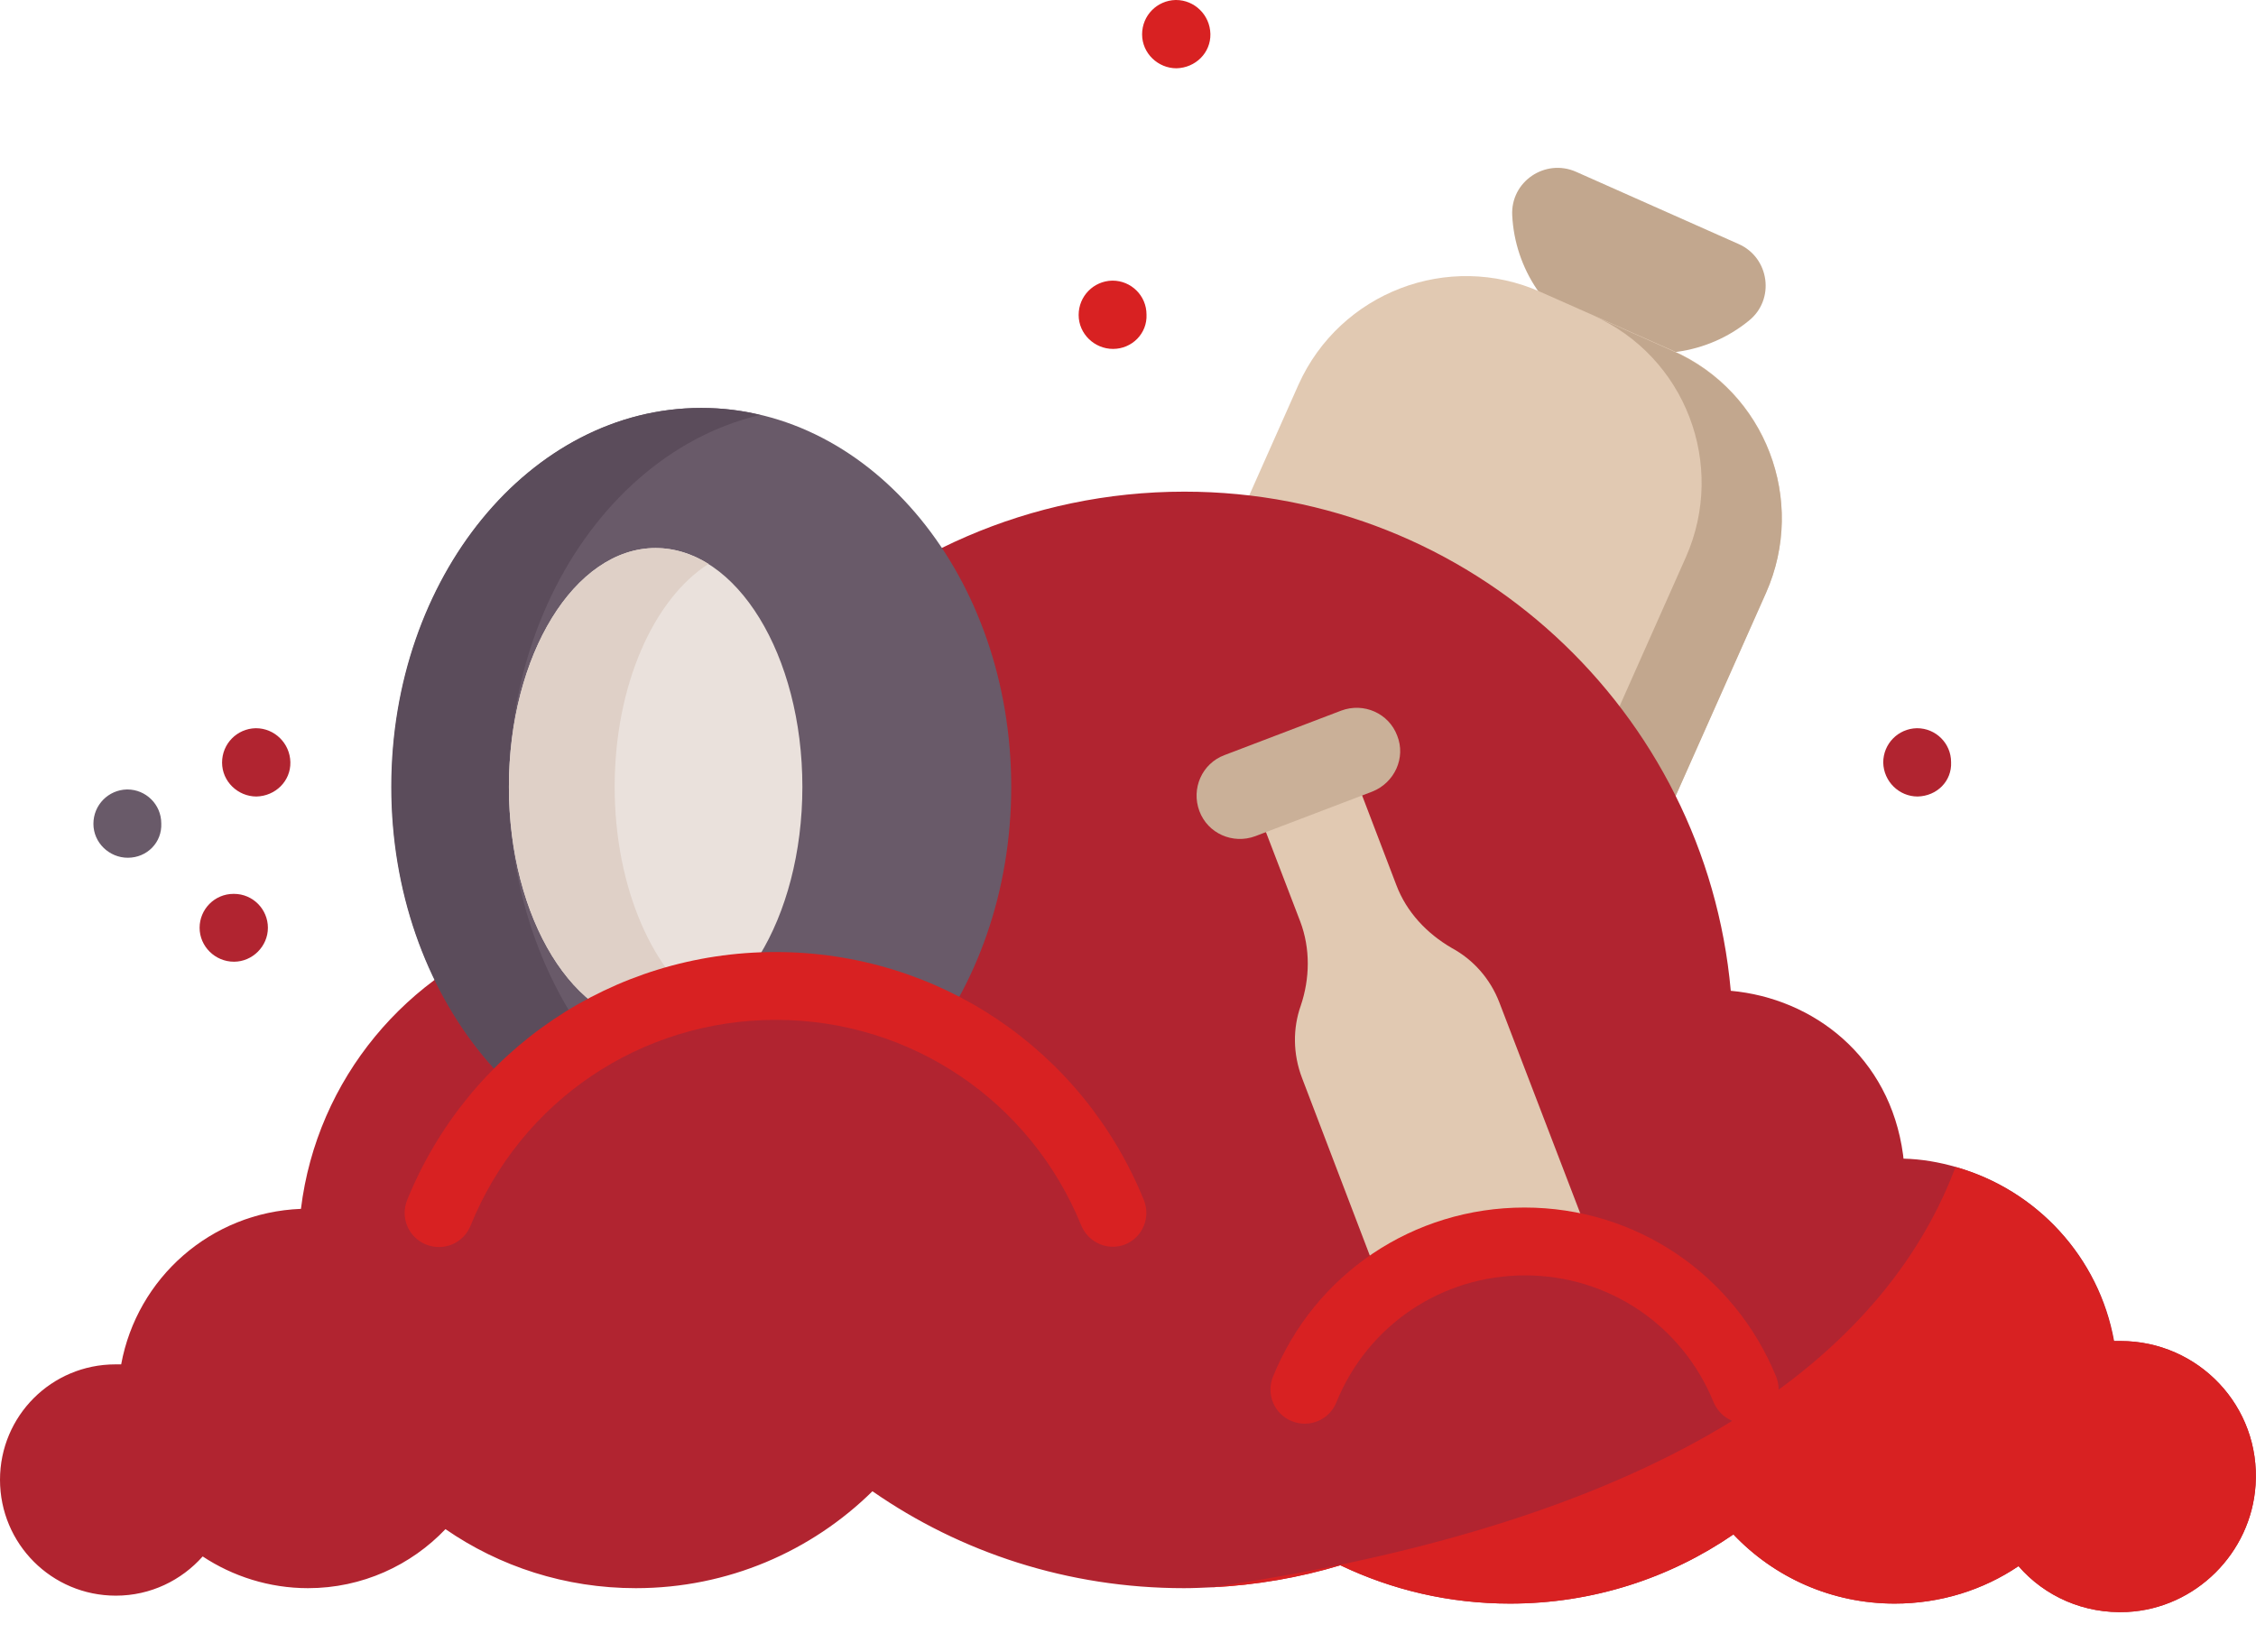 <?xml version="1.0" encoding="utf-8"?>
<!-- Generator: Adobe Illustrator 22.1.0, SVG Export Plug-In . SVG Version: 6.00 Build 0)  -->
<svg version="1.1" id="Layer_1" xmlns:svgjs="http://svgjs.com/svgjs"
	 xmlns="http://www.w3.org/2000/svg" xmlns:xlink="http://www.w3.org/1999/xlink" x="0px" y="0px" viewBox="0 0 512 375"
	 style="enable-background:new 0 0 512 375;" xml:space="preserve">
<style type="text/css">
	.st0{fill:#C2A78E;}
	.st1{fill:#E1C9B2;}
	.st2{fill:#B12430;}
	.st3{fill:#D82122;}
	.st4{fill:#695A69;}
	.st5{fill:#5B4C5B;}
	.st6{fill:#EAE1DC;}
	.st7{fill:#DFD0C7;}
	.st8{fill:#CAB098;}
</style>
<g>
	<path class="st0" d="M394.6,55.4c7,3.1,8.3,12.6,2.3,17.4c-9.3,7.6-22.5,9.7-34.2,4.5c-11.7-5.2-18.9-16.4-19.5-28.4
		c-0.4-7.7,7.5-13,14.5-9.9L394.6,55.4z"/>
	<path class="st1" d="M349.7,66.3l30,13.3c21,9.3,30.4,33.9,21.1,54.9l-23.4,52.6c-8.9,20-32.3,29-52.3,20.1l-33.7-15
		c-20-8.9-29-32.3-20.1-52.3l23.4-52.6C304.1,66.4,328.7,56.9,349.7,66.3z"/>
	<path class="st0" d="M400.8,134.6l-23.4,52.6c-8.9,20-32.3,29-52.3,20.1l-18.2-8.1c20,8.9,43.4-0.1,52.3-20.1l23.4-52.6
		c9.3-21-0.1-45.6-21.1-54.9l18.2,8.1C400.7,89,410.1,113.6,400.8,134.6z"/>
	<path class="st2" d="M511.9,337.1c-1,15.4-13.6,28-29.1,28.8c-9.9,0.5-18.8-3.6-24.7-10.4c-8,5.4-17.7,8.5-28.1,8.5
		c-14.4,0-27.4-6-36.6-15.7c-14.4,9.9-31.9,15.7-50.7,15.7c-13.8,0-26.8-3.1-38.5-8.7c-9.3,2.8-19.1,4.5-29.1,5
		c-2.1,0.1-4.3,0.2-6.4,0.2c-26.3,0-50.7-8.1-70.7-22c-13.8,13.6-32.8,22-53.7,22c-16,0-30.9-4.9-43.2-13.4
		c-7.8,8.2-18.9,13.4-31.2,13.4c-8.8,0-17.1-2.7-23.9-7.2c-4.8,5.4-11.8,8.9-19.7,8.9C11.7,362.2,0,350.4,0,335.9
		s11.7-26.2,26.2-26.2c0.4,0,0.8,0,1.3,0c3.6-19.6,20.3-34.5,40.8-35.3c3.6-29.5,24.1-53.8,51.4-63c-8.6-7.9-14-19.2-14-31.8
		c0-23.8,19.3-43,43.1-43c11.9,0,22.8,4.9,30.6,12.8c22.6-23.3,54.3-37.8,89.4-37.8c65,0,118.3,49.8,124,113.3
		c18.7,1.7,36.1,14.9,39.1,37.2c0,0.3,0.1,0.6,0.1,0.9c4.1,0.1,8.1,0.8,11.9,1.9c18.4,5.2,32.5,20.5,35.9,39.5c0.5,0,1,0,1.5,0
		C498.9,304.4,513.1,319.2,511.9,337.1z"/>
	<path class="st3" d="M511.9,337.1c-1,15.4-13.6,28-29.1,28.8c-9.9,0.5-18.8-3.6-24.7-10.4c-8,5.4-17.7,8.5-28.1,8.5
		c-14.4,0-27.4-6-36.6-15.7c-14.4,9.9-31.9,15.7-50.7,15.7c-13.8,0-26.8-3.1-38.5-8.7c-9.3,2.8-19.1,4.5-29.1,5
		C386,344,429.3,303.5,443.8,264.9c18.4,5.2,32.5,20.5,35.9,39.5c0.5,0,1,0,1.5,0C498.9,304.4,513.1,319.2,511.9,337.1z"/>
	<path class="st4" d="M229.5,178.6c0-47.5-31.5-86-70.3-86s-70.3,38.5-70.3,86s31.5,86,70.3,86S229.5,226.1,229.5,178.6z"/>
	<path class="st5" d="M172.5,263c-4.3,1-8.8,1.6-13.4,1.6c-38.8,0-70.3-38.5-70.3-86c0-47.5,31.5-86,70.3-86c4.6,0,9,0.5,13.4,1.6
		c-32.4,7.6-57,42.5-57,84.5C115.6,220.5,140.1,255.4,172.5,263z"/>
	<path class="st6" d="M182.1,178.6c0-29.9-14.9-54.2-33.3-54.2s-33.3,24.3-33.3,54.2s14.9,54.2,33.3,54.2S182.1,208.5,182.1,178.6z"
		/>
	<path class="st7" d="M160.8,229.2c-3.7,2.4-7.8,3.6-12,3.6c-18.4,0-33.3-24.3-33.3-54.2c0-29.9,14.9-54.2,33.3-54.2
		c4.2,0,8.3,1.3,12,3.6c-12.4,7.9-21.3,27.5-21.3,50.6S148.4,221.3,160.8,229.2z"/>
	<path class="st2" d="M252.6,275.2c-12.2-30.2-41.8-51.5-76.4-51.5c-34.6,0-64.2,21.3-76.4,51.5H252.6z"/>
	<path class="st3" d="M252.6,283c-3.1,0-5.9-1.8-7.2-4.8c-11.5-28.3-38.7-46.7-69.3-46.7c-30.6,0-57.8,18.3-69.3,46.7
		c-1.6,4-6.1,5.9-10.1,4.3c-4-1.6-5.9-6.1-4.3-10.1c13.9-34.2,46.7-56.3,83.6-56.3c36.9,0,69.7,22.1,83.6,56.3
		c1.6,4-0.3,8.5-4.3,10.1C254.5,282.8,253.5,283,252.6,283z"/>
	<path class="st1" d="M316.9,200.9l-10.5-27.5c-0.1-0.2-0.4-0.4-0.6-0.3l-21.4,8.2l10.7,27.9c2.3,6.1,2.2,12.9,0.1,19.1
		c-1.8,5.1-1.8,10.9,0.3,16.4l20.8,54.5c1.6,4.2,6.4,6.4,10.6,4.8l29.5-11.3c4.2-1.6,6.4-6.4,4.8-10.6l-20.9-54.5
		c-2.1-5.5-6-9.8-10.8-12.4C323.8,211.9,319.2,207,316.9,200.9z"/>
	<path class="st8" d="M311.4,179.7l-26.5,10.1c-5.1,1.9-10.8-0.6-12.7-5.7c-1.9-5.1,0.6-10.8,5.7-12.7l26.5-10.1
		c5.1-1.9,10.8,0.6,12.7,5.7C319.1,172,316.5,177.7,311.4,179.7z"/>
	<path class="st2" d="M396.1,315.4c-8-19.7-27.3-33.6-49.9-33.6s-41.9,13.9-49.9,33.6H396.1z"/>
	<path class="st3" d="M396.1,323.1c-3.1,0-5.9-1.8-7.2-4.8c-7.1-17.5-23.9-28.8-42.8-28.8s-35.7,11.3-42.8,28.8
		c-1.6,4-6.1,5.9-10.1,4.3c-4-1.6-5.9-6.1-4.3-10.1c9.5-23.4,31.9-38.4,57.1-38.4s47.6,15.1,57.1,38.4c1.6,4-0.3,8.5-4.3,10.1
		C398.1,322.9,397.1,323.1,396.1,323.1z"/>
	<path class="st3" d="M267,15.5c-4.2,0-7.8-3.4-7.8-7.7c0-4.3,3.4-7.7,7.6-7.8h0.1c4.2,0,7.7,3.4,7.8,7.7
		C274.8,12,271.3,15.4,267,15.5C267,15.5,267,15.5,267,15.5z"/>
	<g>
		<path class="st2" d="M435.2,180.8c-4.2,0-7.7-3.4-7.8-7.7c0-4.3,3.4-7.7,7.6-7.8h0.1h0c4.2,0,7.7,3.4,7.7,7.7
			C443,177.3,439.6,180.7,435.2,180.8C435.3,180.8,435.3,180.8,435.2,180.8z"/>
		<path class="st2" d="M53.1,218.3c-4.3,0-7.8-3.5-7.8-7.7s3.4-7.7,7.7-7.7h0.1c4.3,0,7.7,3.5,7.7,7.7S57.3,218.3,53.1,218.3z"/>
		<path class="st2" d="M58.2,180.8c-4.2,0-7.8-3.4-7.8-7.7c0-4.3,3.4-7.7,7.6-7.8h0.1c4.2,0,7.7,3.4,7.8,7.7
			C66,177.3,62.5,180.7,58.2,180.8C58.2,180.8,58.2,180.8,58.2,180.8z"/>
	</g>
	<path class="st4" d="M29,194.7c-4.2,0-7.8-3.4-7.8-7.7c0-4.3,3.4-7.7,7.6-7.8l0.1,0h0c4.2,0,7.7,3.4,7.7,7.7
		C36.8,191.2,33.4,194.7,29,194.7C29.1,194.7,29.1,194.7,29,194.7z"/>
	<path class="st3" d="M252.6,79.2c-4.2,0-7.8-3.4-7.8-7.7c0-4.3,3.4-7.7,7.6-7.8h0.1h0c4.2,0,7.7,3.4,7.7,7.7
		C260.4,75.7,256.9,79.2,252.6,79.2C252.6,79.2,252.6,79.2,252.6,79.2z"/>
</g>
</svg>
